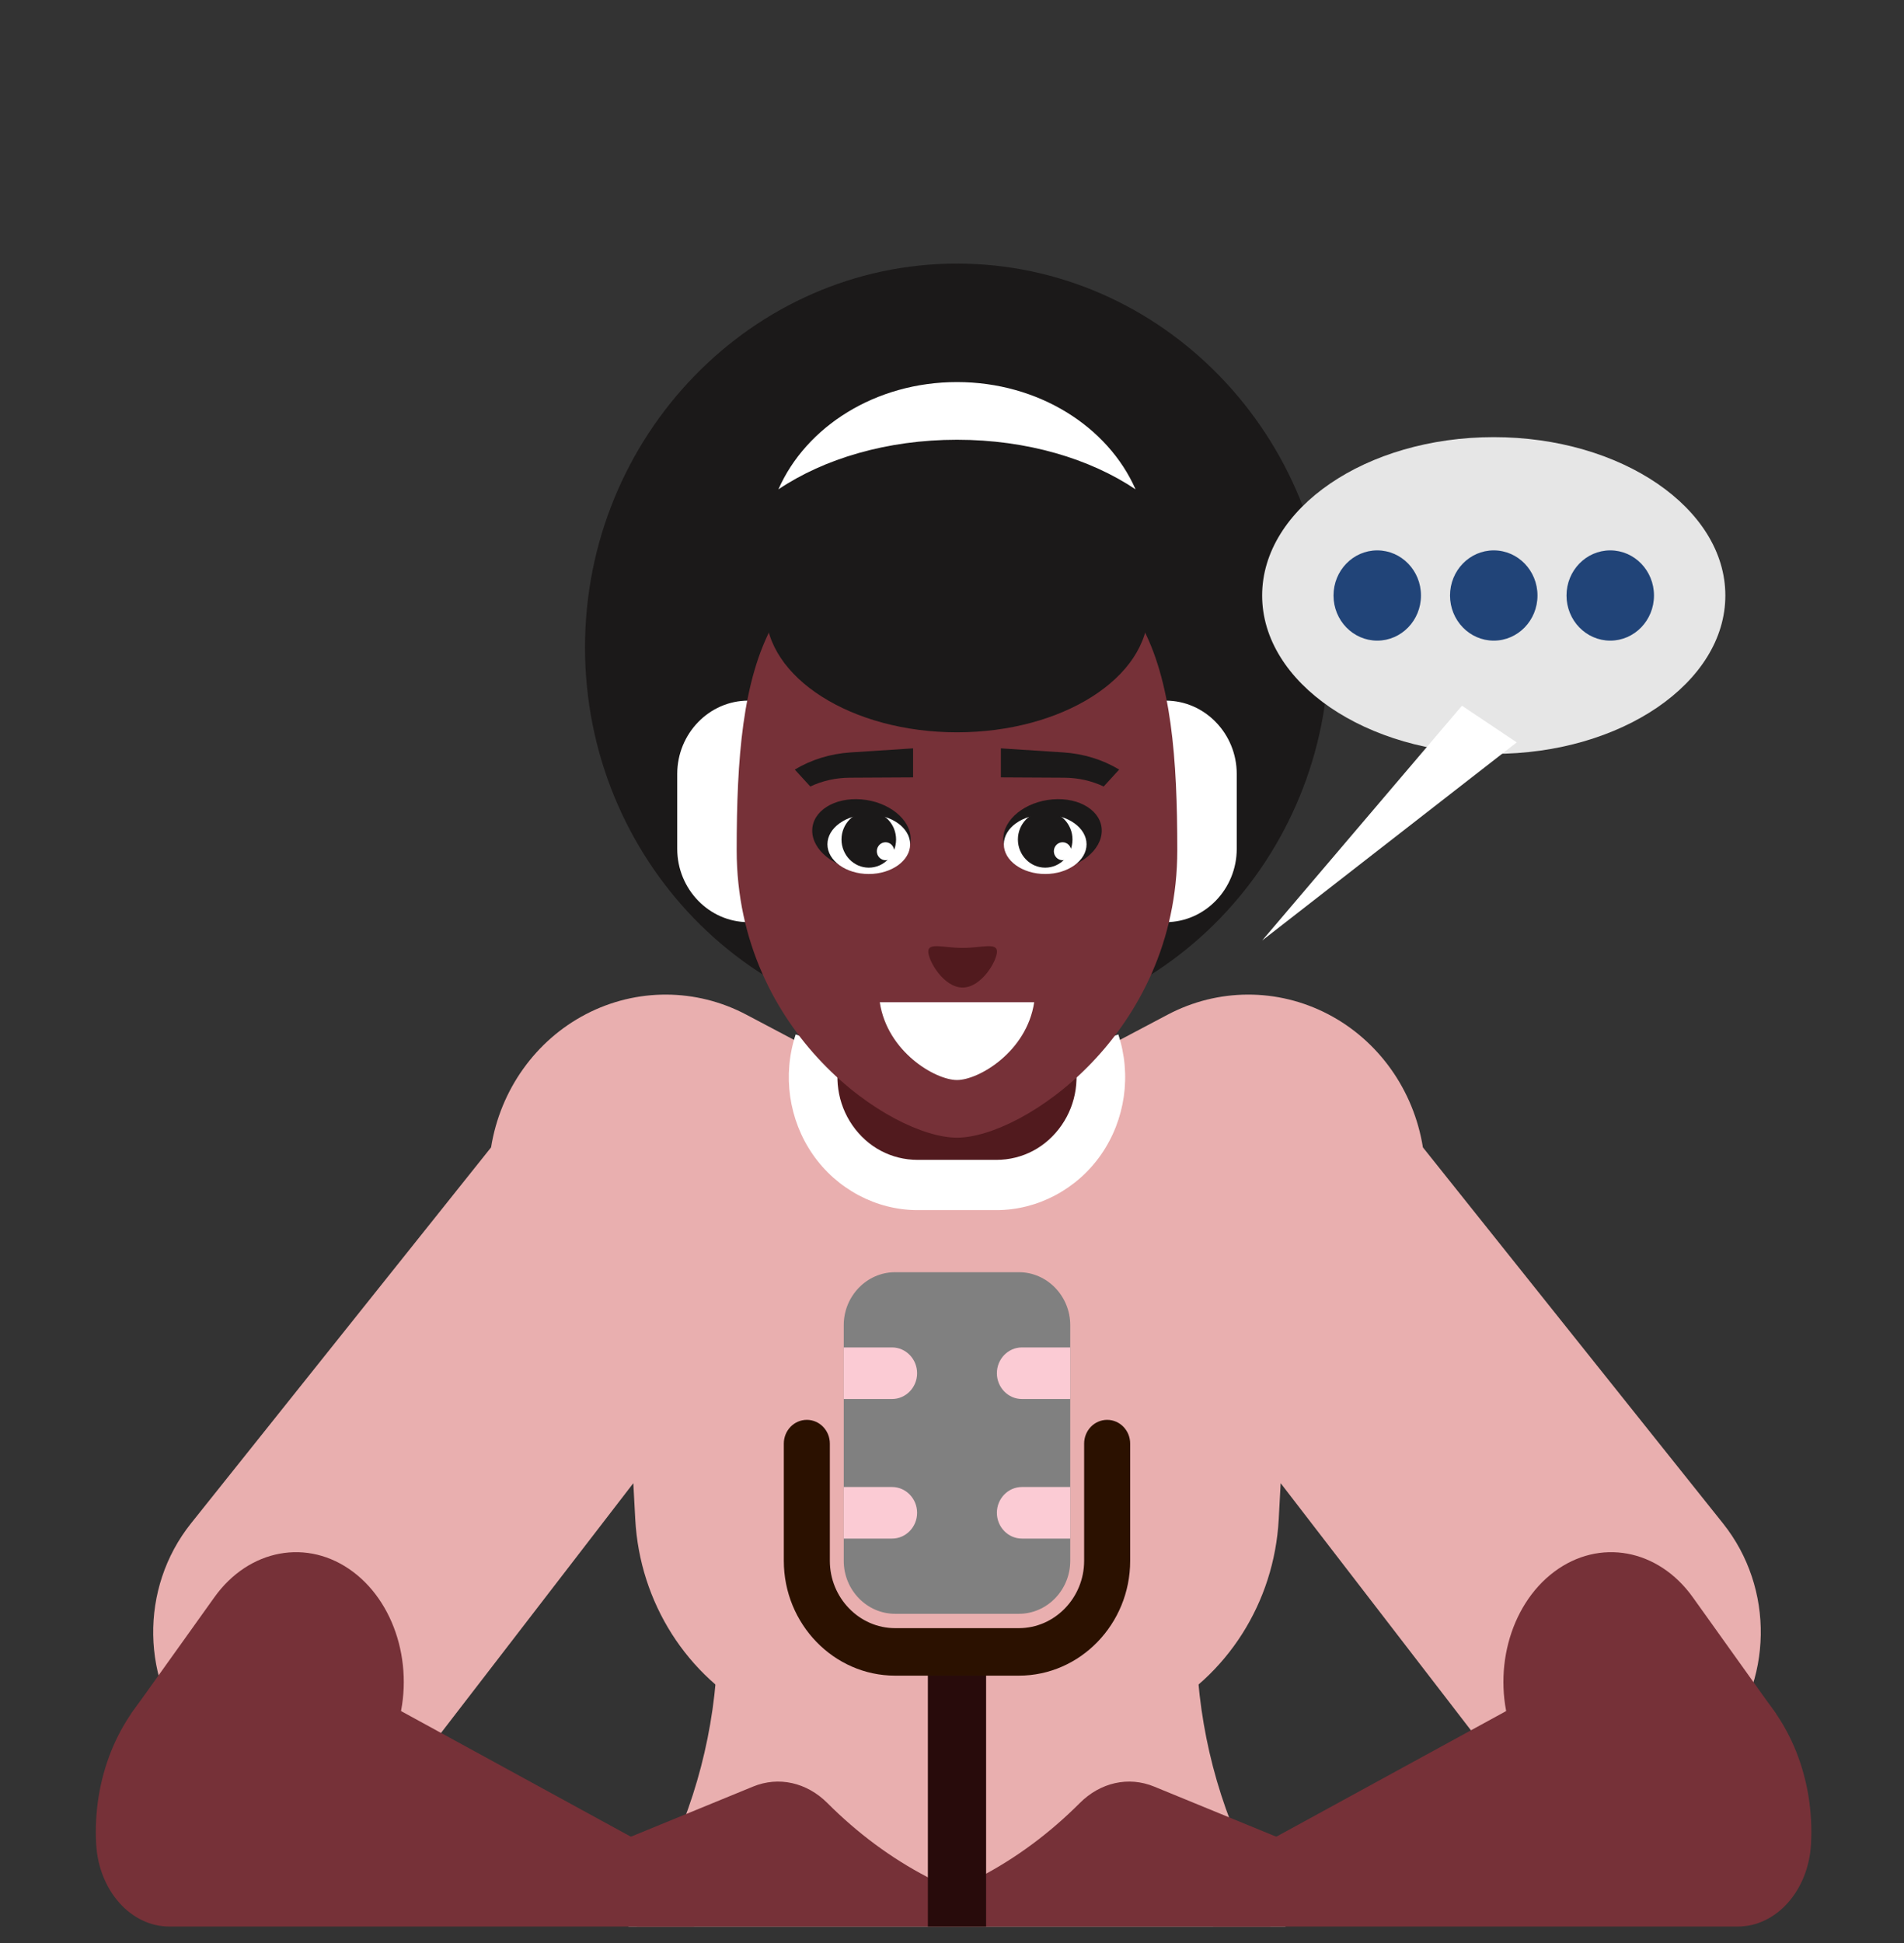 <?xml version="1.0" encoding="UTF-8" standalone="no"?>
<svg
   xmlns:dc="http://purl.org/dc/elements/1.1/"
   xmlns:cc="http://creativecommons.org/ns#"
   xmlns:rdf="http://www.w3.org/1999/02/22-rdf-syntax-ns#"
   xmlns:svg="http://www.w3.org/2000/svg"
   xmlns="http://www.w3.org/2000/svg"
   xmlns:sodipodi="http://sodipodi.sourceforge.net/DTD/sodipodi-0.dtd"
   xmlns:inkscape="http://www.inkscape.org/namespaces/inkscape"
   version="1.1"
   id="svg2"
   xml:space="preserve"
   width="400"
   height="408"
   viewBox="0 0 400 408"
   sodipodi:docname="fase2.1 la emoción de la palabra.svg"
   inkscape:version="1.0.2 (e86c870879, 2021-01-15)"
   inkscape:export-filename="/media/usuario/E8BD-3CE7/REA 3/imagenes fase2.1.png"
   inkscape:export-xdpi="96"
   inkscape:export-ydpi="96"><rect x="0" y="0" width="400" height="408" fill="#333333" stroke="none"/><defs
     id="defs6" /><sodipodi:namedview
     pagecolor="#ffffff"
     bordercolor="#666666"
     borderopacity="1"
     objecttolerance="10"
     gridtolerance="10"
     guidetolerance="10"
     inkscape:pageopacity="0"
     inkscape:pageshadow="2"
     inkscape:window-width="1920"
     inkscape:window-height="1025"
     id="namedview4"
     showgrid="false"
     inkscape:zoom="0.50383782"
     inkscape:cx="-514.65544"
     inkscape:cy="495.26448"
     inkscape:window-x="0"
     inkscape:window-y="0"
     inkscape:window-maximized="1"
     inkscape:current-layer="g12"
     inkscape:document-rotation="0"
     units="px" /><g
     id="g10"
     inkscape:groupmode="layer"
     inkscape:label="ink_ext_XXXXXX"
     transform="matrix(1.333,0,0,-1.333,0,819.107)"><g
       id="g12"
       transform="scale(0.1)"><path
         d="m 1091.664,3818.714 c 77.381,-239.422 39.754,-502.532 -101.343,-708.726 h 517.914 517.924 c -141.102,206.194 -178.729,469.304 -101.348,708.726 h -833.147"
         style="fill:#e9afaf;fill-opacity:1;fill-rule:evenodd;stroke:none;stroke-width:0.498"
         id="path66"
         inkscape:connector-curvature="0" /><path
         d="m 1302.152,4479.922 h 412.17 l 211.768,-99.531 -147.41,-207.468 h -524.379 l -38.387,220.935 86.237,86.064"
         style="fill:#511a1e;fill-opacity:1;fill-rule:evenodd;stroke:none;stroke-width:0.498"
         id="path68"
         inkscape:connector-curvature="0" /><path
         d="m 1714.322,4479.922 125.908,66.516 c 79.253,41.867 173.112,42.19 252.639,0.869 79.513,-41.321 135.127,-119.317 149.669,-209.92 l 472.931,-592.322 c 81.512,-102.074 79.126,-250.073 -5.627,-349.296 -84.747,-99.222 -226.8,-120.328 -335.255,-49.813 l -356.237,462.46 -3.073,-57.017 c -7.048,-130.822 -81.37,-247.763 -194.863,-306.625 -98.755,-51.214 -214.052,-51.633 -312.18,-3.316 -98.123,-48.317 -213.415,-47.898 -312.175,3.316 -113.493,58.862 -187.816,175.803 -194.869,306.625 l -3.068,57.017 -356.237,-462.46 c -108.46,-70.514 -250.504,-49.409 -335.257,49.813 -84.748,99.222 -87.139,247.222 -5.633,349.296 l 472.939,592.322 c 14.542,90.603 70.151,168.599 149.674,209.92 79.518,41.321 173.386,40.997 252.639,-0.869 l 125.903,-66.516 c -16.14,-49.025 -8.376,-103.07 20.855,-145.169 29.236,-42.079 76.356,-67.051 126.555,-67.051 h 16.003 85.35 15.988 c 50.203,0 97.324,24.973 126.57,67.051 29.226,42.099 36.99,96.144 20.85,145.169"
         style="fill:#e9afaf;fill-opacity:1;fill-rule:evenodd;stroke:none;stroke-width:0.498"
         id="path70"
         inkscape:connector-curvature="0" /><path
         d="m 1326.516,4489.957 c -6.553,-19.887 -8.244,-40.846 -5.323,-61.137 2.887,-20.13 10.4,-39.602 22.281,-56.709 11.979,-17.248 27.427,-30.882 44.837,-40.113 17.473,-9.256 37.259,-14.281 57.869,-14.281 h 124.119 c 20.595,0 40.386,5.025 57.864,14.281 17.409,9.231 32.853,22.864 44.832,40.113 11.885,17.107 19.394,36.579 22.286,56.709 2.916,20.291 1.225,41.25 -5.328,61.137 l 72.548,25.352 c 10.528,-31.984 13.273,-65.54 8.616,-97.928 -4.671,-32.55 -16.733,-63.932 -35.764,-91.341 -18.948,-27.268 -43.9,-49.111 -72.411,-64.221 -28.462,-15.064 -60.138,-23.254 -92.643,-23.254 h -124.119 c -32.505,0 -64.197,8.19 -92.638,23.254 -28.53,15.11 -53.472,36.953 -72.416,64.221 -19.036,27.409 -31.098,58.791 -35.774,91.341 -4.646,32.388 -1.907,65.944 8.626,97.928 l 72.538,-25.352"
         style="fill:#ffffff;fill-opacity:1;fill-rule:evenodd;stroke:none;stroke-width:0.498"
         id="path72"
         inkscape:connector-curvature="0" /><path
         d="m 1508.245,4520.323 c 322.884,0 586.238,271.613 586.238,604.646 0,333.028 -263.354,604.641 -586.238,604.641 -322.894,0 -586.247,-271.613 -586.247,-604.641 0,-333.033 263.353,-604.646 586.247,-604.646"
         style="fill:#1b1919;fill-opacity:1;fill-rule:evenodd;stroke:none;stroke-width:0.498"
         id="path74"
         inkscape:connector-curvature="0" /><path
         d="m 1161.987,4954.53 c -38.102,-8.548 -58.629,-64.635 -45.846,-125.282 12.783,-60.647 54.032,-102.882 92.139,-94.339 38.102,8.543 58.624,64.635 45.841,125.277 -12.782,60.647 -54.031,102.882 -92.133,94.344 z m 692.501,0 c 38.102,-8.548 58.634,-64.635 45.851,-125.282 -12.787,-60.647 -54.041,-102.882 -92.138,-94.339 -38.107,8.543 -58.638,64.635 -45.856,125.277 12.787,60.647 54.041,102.882 92.143,94.344 v 0"
         style="fill:#511a1e;fill-opacity:1;fill-rule:evenodd;stroke:none;stroke-width:0.498"
         id="path76"
         inkscape:connector-curvature="0" /><path
         d="m 1179.273,5041.15 h 657.923 c 61.569,0 111.939,-51.957 111.939,-115.454 v -118.048 c 0,-63.498 -50.37,-115.455 -111.939,-115.455 h -657.923 c -61.565,0 -111.935,51.957 -111.935,115.455 v 118.048 c 0,63.498 50.37,115.454 111.935,115.454"
         style="fill:#ffffff;fill-opacity:1;fill-rule:evenodd;stroke:none;stroke-width:0.498"
         id="path78"
         inkscape:connector-curvature="0" /><path
         d="m 1508.245,5299.731 c 310.234,0 347.204,-205.396 347.204,-494.106 0,-288.7 -243.43,-452.946 -347.204,-452.946 -103.789,0 -347.224,164.247 -347.224,452.946 0,288.71 36.975,494.106 347.224,494.106"
         style="fill:#763138;fill-opacity:1;fill-rule:evenodd;stroke:none;stroke-width:0.498"
         id="path80"
         inkscape:connector-curvature="0" /><path
         d="M 1629.928,4566.082 C 1618.111,4487.641 1542.156,4443.5 1508.245,4443.5 c -33.931,0 -109.881,44.142 -121.693,122.582 h 243.376"
         style="fill:#ffffff;fill-opacity:1;fill-rule:evenodd;stroke:none;stroke-width:0.498"
         id="path82"
         inkscape:connector-curvature="0" /><path
         d="m 1508.245,4991.24 c 166,0 301.392,85.958 301.392,191.348 0,105.395 -135.392,191.352 -301.392,191.352 -166.015,0 -301.402,-85.958 -301.402,-191.352 0,-105.39 135.387,-191.348 301.402,-191.348"
         style="fill:#1b1919;fill-opacity:1;fill-rule:evenodd;stroke:none;stroke-width:0.498"
         id="path84"
         inkscape:connector-curvature="0" /><path
         d="m 1577.411,4920.276 v 45.704 l 98.603,-6.405 c 31.589,-2.047 61.937,-11.389 87.835,-27.03 l -24.442,-26.676 c -18.968,8.983 -40.259,13.755 -61.932,13.871 l -100.064,0.536"
         style="fill:#1b1919;fill-opacity:1;fill-rule:evenodd;stroke:none;stroke-width:0.498"
         id="path86"
         inkscape:connector-curvature="0" /><path
         d="m 1658.796,4885.578 c 42.847,3.574 77.587,-18.477 77.587,-49.252 0,-30.781 -34.74,-58.63 -77.587,-62.204 -42.861,-3.574 -77.592,18.477 -77.592,49.257 0,30.776 34.73,58.62 77.592,62.199"
         style="fill:#1b1919;fill-opacity:1;fill-rule:evenodd;stroke:none;stroke-width:0.498"
         id="path88"
         inkscape:connector-curvature="0" /><path
         d="m 1647.249,4768.041 c 35.902,0 65.177,21.029 65.177,46.816 0,25.786 -29.275,46.816 -65.177,46.816 -35.901,0 -65.181,-21.029 -65.181,-46.816 0,-25.786 29.28,-46.816 65.181,-46.816"
         style="fill:#ffffff;fill-opacity:1;fill-rule:evenodd;stroke:none;stroke-width:0.498"
         id="path90"
         inkscape:connector-curvature="0" /><path
         d="m 1647.249,4778.024 c 23.688,0 43.023,19.933 43.023,44.369 0,24.442 -19.335,44.379 -43.023,44.379 -23.693,0 -43.018,-19.938 -43.018,-44.379 0,-24.437 19.326,-44.369 43.018,-44.369"
         style="fill:#1b1919;fill-opacity:1;fill-rule:evenodd;stroke:none;stroke-width:0.498"
         id="path92"
         inkscape:connector-curvature="0" /><path
         d="m 1674.647,4789.737 c 7.558,0 13.733,6.364 13.733,14.165 0,7.8 -6.176,14.16 -13.733,14.16 -7.567,0 -13.733,-6.36 -13.733,-14.16 0,-7.8 6.166,-14.165 13.733,-14.165"
         style="fill:#ffffff;fill-opacity:1;fill-rule:evenodd;stroke:none;stroke-width:0.498"
         id="path94"
         inkscape:connector-curvature="0" /><path
         d="m 1439.059,4920.276 v 45.704 l -98.603,-6.405 c -31.584,-2.047 -61.937,-11.389 -87.84,-27.03 l 24.447,-26.676 c 18.973,8.983 40.269,13.755 61.947,13.871 l 100.049,0.536"
         style="fill:#1b1919;fill-opacity:1;fill-rule:evenodd;stroke:none;stroke-width:0.498"
         id="path96"
         inkscape:connector-curvature="0" /><path
         d="m 1357.678,4885.578 c -42.852,3.574 -77.591,-18.477 -77.591,-49.252 0,-30.781 34.74,-58.63 77.591,-62.204 42.856,-3.574 77.592,18.477 77.592,49.257 0,30.776 -34.735,58.62 -77.592,62.199"
         style="fill:#1b1919;fill-opacity:1;fill-rule:evenodd;stroke:none;stroke-width:0.498"
         id="path98"
         inkscape:connector-curvature="0" /><path
         d="m 1369.231,4768.041 c 35.902,0 65.177,21.029 65.177,46.816 0,25.786 -29.275,46.816 -65.177,46.816 -35.897,0 -65.186,-21.029 -65.186,-46.816 0,-25.786 29.29,-46.816 65.186,-46.816"
         style="fill:#ffffff;fill-opacity:1;fill-rule:evenodd;stroke:none;stroke-width:0.498"
         id="path100"
         inkscape:connector-curvature="0" /><path
         d="m 1369.231,4778.024 c 23.698,0 43.018,19.933 43.018,44.369 0,24.442 -19.321,44.379 -43.018,44.379 -23.698,0 -43.023,-19.938 -43.023,-44.379 0,-24.437 19.326,-44.369 43.023,-44.369"
         style="fill:#1b1919;fill-opacity:1;fill-rule:evenodd;stroke:none;stroke-width:0.498"
         id="path102"
         inkscape:connector-curvature="0" /><path
         d="m 1395.629,4789.737 c 7.567,0 13.733,6.364 13.733,14.165 0,7.8 -6.166,14.16 -13.733,14.16 -7.558,0 -13.733,-6.36 -13.733,-14.16 0,-7.8 6.176,-14.165 13.733,-14.165"
         style="fill:#ffffff;fill-opacity:1;fill-rule:evenodd;stroke:none;stroke-width:0.498"
         id="path104"
         inkscape:connector-curvature="0" /><path
         d="m 1517.116,4651.625 c 29.902,0 54.139,8.968 54.139,-5.717 0,-14.69 -24.236,-56.729 -54.139,-56.729 -29.903,0 -54.139,42.039 -54.139,56.729 0,14.685 24.237,5.717 54.139,5.717"
         style="fill:#511a1e;fill-opacity:1;fill-rule:evenodd;stroke:none;stroke-width:0.498"
         id="path106"
         inkscape:connector-curvature="0" /><path
         d="m 1038.828,3227.181 -544.999,297.753 c -77.681,42.433 -168.18,32.646 -238.325,-25.776 -70.145,-58.427 -109.617,-156.887 -103.941,-259.304 4.059,-73.3 54.787,-130.161 115.843,-129.866 h 826.712 l -55.291,117.193"
         style="fill:#763138;fill-opacity:1;fill-rule:evenodd;stroke:none;stroke-width:0.498"
         id="path108"
         inkscape:connector-curvature="0" /><path
         d="m 206.362,3444.79 131.476,183.871 c 54.659,76.454 147.514,93.465 218.62,40.082 71.112,-53.392 99.186,-161.229 66.113,-253.885 l -416.209,29.931"
         style="fill:#763138;fill-opacity:1;fill-rule:evenodd;stroke:none;stroke-width:0.498"
         id="path110"
         inkscape:connector-curvature="0" /><path
         d="m 940.759,3229.552 246.175,100.966 c 40.161,16.46 84.546,6.587 117.159,-26.074 47.375,-47.437 100.122,-86.519 156.658,-116.066 25.893,-13.529 42.499,-44.44 42.121,-78.39 h -498.927 l -63.187,119.564"
         style="fill:#763138;fill-opacity:1;fill-rule:evenodd;stroke:none;stroke-width:0.498"
         id="path112"
         inkscape:connector-curvature="0" /><path
         d="m 1966.932,3227.181 544.998,297.753 c 77.675,42.433 168.181,32.646 238.333,-25.776 70.137,-58.427 109.611,-156.887 103.936,-259.304 -4.053,-73.3 -54.791,-130.161 -115.846,-129.866 h -826.717 l 55.296,117.193"
         style="fill:#763138;fill-opacity:1;fill-rule:evenodd;stroke:none;stroke-width:0.498"
         id="path114"
         inkscape:connector-curvature="0" /><path
         d="m 2799.393,3444.79 -131.471,183.871 c -54.659,76.454 -147.513,93.465 -218.62,40.082 -71.107,-53.392 -99.186,-161.229 -66.118,-253.885 l 416.209,29.931"
         style="fill:#763138;fill-opacity:1;fill-rule:evenodd;stroke:none;stroke-width:0.498"
         id="path116"
         inkscape:connector-curvature="0" /><path
         d="m 2064.996,3229.552 -246.165,100.966 c -40.166,16.46 -84.551,6.587 -117.164,-26.074 -47.375,-47.437 -100.118,-86.519 -156.649,-116.066 -25.898,-13.529 -42.504,-44.44 -42.131,-78.39 h 498.922 l 63.187,119.564"
         style="fill:#763138;fill-opacity:1;fill-rule:evenodd;stroke:none;stroke-width:0.498"
         id="path118"
         inkscape:connector-curvature="0" /><path
         d="m 1410.68,4140.762 h 195.114 c 44.508,0 80.934,-37.57 80.934,-83.476 v -371.174 c 0,-45.916 -36.426,-83.471 -80.934,-83.471 h -195.114 c -44.513,0 -80.929,37.555 -80.929,83.471 v 371.174 c 0,45.906 36.416,83.476 80.929,83.476"
         style="fill:#808080;fill-opacity:1;fill-rule:evenodd;stroke:none;stroke-width:0.498"
         id="path120"
         inkscape:connector-curvature="0" /><path
         d="m 1329.751,3802.381 h 76.239 c 21.654,0 39.377,-18.269 39.377,-40.623 v 0 c 0,-22.334 -17.723,-40.613 -39.377,-40.613 h -76.239 z m 356.977,0 h -76.239 c -21.663,0 -39.382,-18.269 -39.382,-40.623 v 0 c 0,-22.334 17.718,-40.613 39.382,-40.613 h 76.239 z m 0,219.869 h -76.239 c -21.663,0 -39.382,-18.274 -39.382,-40.618 v 0 c 0,-22.344 17.718,-40.613 39.382,-40.613 h 76.239 z m -356.977,0 h 76.239 c 21.654,0 39.377,-18.274 39.377,-40.618 v 0 c 0,-22.344 -17.723,-40.613 -39.377,-40.613 h -76.239 v 81.231 0"
         style="fill:#fbcbd4;fill-opacity:1;fill-rule:evenodd;stroke:none;stroke-width:0.498"
         id="path122"
         inkscape:connector-curvature="0" /><path
         d="m 1462.344,3109.988 h 91.776 v 432.655 h -91.776 v -432.655"
         style="fill:#280b0b;fill-opacity:1;fill-rule:evenodd;stroke:none;stroke-width:0.498"
         id="path124"
         inkscape:connector-curvature="0" /><path
         d="m 1508.245,5542.959 c 128.388,0 238.004,-70.175 281.434,-169.019 -71.749,48.267 -171.343,78.173 -281.434,78.173 -110.106,0 -209.69,-29.906 -281.454,-78.173 43.425,98.843 153.046,169.019 281.454,169.019"
         style="fill:#ffffff;fill-opacity:1;fill-rule:evenodd;stroke:none;stroke-width:0.498"
         id="path128"
         inkscape:connector-curvature="0" /><path
         d="m 1708.622,3870.777 c 0,20.655 16.238,37.398 36.274,37.398 20.036,0 36.274,-16.742 36.274,-37.398 v -184.665 c 0,-49.778 -19.728,-95.012 -51.497,-127.774 -31.76,-32.767 -75.616,-53.109 -123.879,-53.109 h -195.114 c -48.263,0 -92.119,20.342 -123.888,53.109 -31.765,32.752 -51.488,77.996 -51.488,127.774 v 184.665 c 0,20.655 16.238,37.398 36.274,37.398 20.027,0 36.269,-16.742 36.269,-37.398 v -184.665 c 0,-29.123 11.577,-55.637 30.241,-74.877 18.649,-19.24 44.351,-31.19 72.592,-31.19 h 195.114 c 28.241,0 53.938,11.95 72.592,31.19 18.659,19.24 30.236,45.754 30.236,74.877 v 184.665"
         style="fill:#2b1100;fill-opacity:1;fill-rule:evenodd;stroke:none;stroke-width:0.498"
         id="path130"
         inkscape:connector-curvature="0" /><path
         d="m 2354.179,4957.29 c 201.044,0 365.015,112.063 365.015,249.462 0,137.409 -163.971,249.472 -365.015,249.472 -201.034,0 -365.005,-112.063 -365.005,-249.472 0,-137.399 163.971,-249.462 365.005,-249.462"
         style="fill:#e6e6e6;fill-opacity:1;fill-rule:evenodd;stroke:none;stroke-width:0.498"
         id="path132"
         inkscape:connector-curvature="0" /><path
         d="m 2537.795,5277.842 c 38.068,0 68.926,-31.822 68.926,-71.091 0,-39.258 -30.858,-71.085 -68.926,-71.085 -38.063,0 -68.926,31.827 -68.926,71.085 0,39.268 30.863,71.091 68.926,71.091 z m -367.221,0 c 38.068,0 68.926,-31.822 68.926,-71.091 0,-39.258 -30.858,-71.085 -68.926,-71.085 -38.073,0 -68.926,31.827 -68.926,71.085 0,39.268 30.853,71.091 68.926,71.091 z m 183.605,0 c 38.078,0 68.936,-31.822 68.936,-71.091 0,-39.258 -30.858,-71.085 -68.936,-71.085 -38.063,0 -68.916,31.827 -68.916,71.085 0,39.268 30.853,71.091 68.916,71.091 v 0"
         style="fill:#214478;fill-opacity:1;fill-rule:evenodd;stroke:none;stroke-width:0.498"
         id="path134"
         inkscape:connector-curvature="0" /><path
         d="m 2304.093,5033.148 -314.919,-369.901 401.216,312.105 z"
         style="fill:#ffffff;fill-opacity:1;fill-rule:evenodd;stroke:none;stroke-width:0.498"
         id="path136"
         inkscape:connector-curvature="0" /></g></g></svg>
